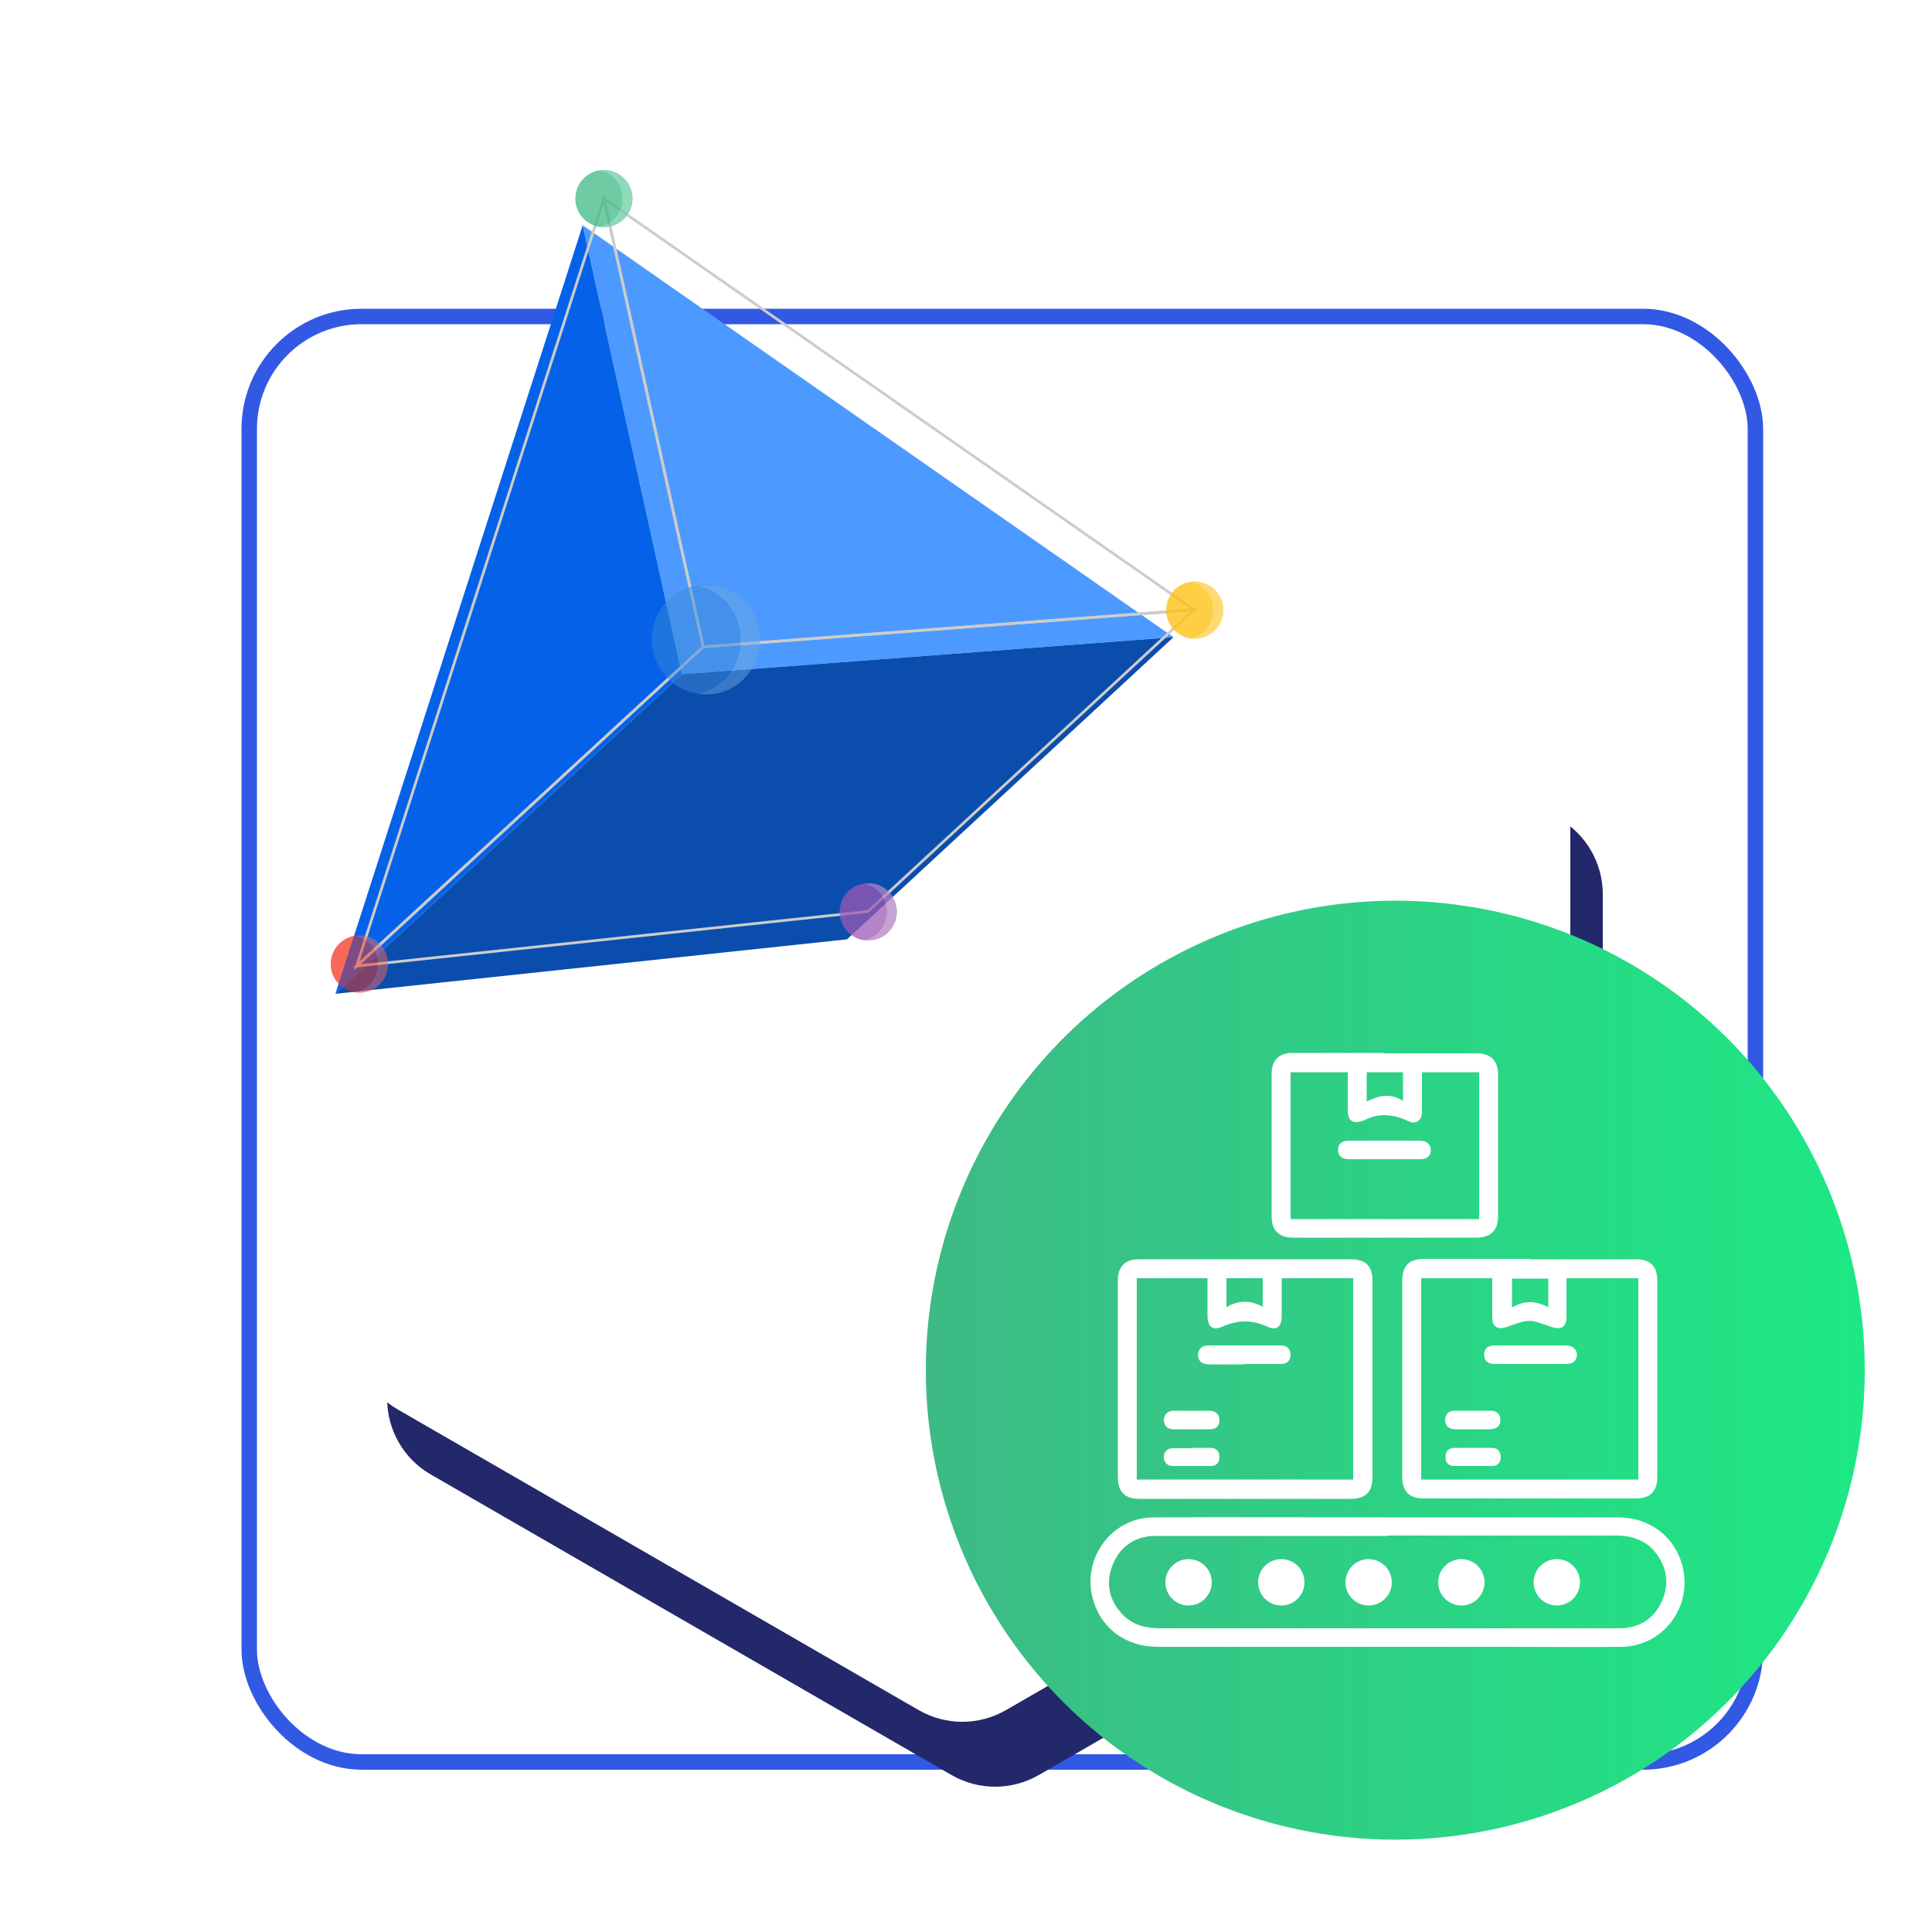 <?xml version="1.0" encoding="UTF-8"?>
<svg id="Layer_1" data-name="Layer 1" xmlns="http://www.w3.org/2000/svg" xmlns:xlink="http://www.w3.org/1999/xlink" viewBox="0 0 50 50">
  <defs>
    <style>
      .cls-1 {
        fill: url(#linear-gradient);
      }

      .cls-2 {
        stroke: #3259e4;
        stroke-width: .4px;
      }

      .cls-2, .cls-3 {
        fill: none;
        stroke-miterlimit: 10;
      }

      .cls-4 {
        fill: #f13624;
      }

      .cls-5, .cls-6 {
        fill: #fff;
      }

      .cls-7 {
        fill: #fdc005;
      }

      .cls-8 {
        fill: #0b4dad;
      }

      .cls-9 {
        fill: #23286b;
      }

      .cls-10 {
        fill: #0562e8;
      }

      .cls-11 {
        fill: #3dba85;
      }

      .cls-12 {
        fill: #9b59b6;
      }

      .cls-13 {
        fill: #3988d8;
      }

      .cls-14 {
        fill: #4c9aff;
      }

      .cls-15 {
        filter: url(#drop-shadow-8);
      }

      .cls-16 {
        opacity: .5;
      }

      .cls-3 {
        stroke: #ccc;
        stroke-width: .07px;
      }

      .cls-6 {
        opacity: .25;
      }
    </style>
    <filter id="drop-shadow-8" filterUnits="userSpaceOnUse">
      <feOffset dx="7.79" dy="11.13"/>
      <feGaussianBlur result="blur" stdDeviation="30.06"/>
      <feFlood flood-color="#000" flood-opacity=".39"/>
      <feComposite in2="blur" operator="in"/>
      <feComposite in="SourceGraphic"/>
    </filter>
    <linearGradient id="linear-gradient" x1="23.96" y1="35.46" x2="48.27" y2="35.46" gradientUnits="userSpaceOnUse">
      <stop offset="0" stop-color="#3dba85"/>
      <stop offset="1" stop-color="#1de885"/>
    </linearGradient>
  </defs>
  <rect class="cls-2" x="6.45" y="8.19" width="38.98" height="37.41" rx="2.91" ry="2.91"/>
  <g class="cls-15">
    <path class="cls-9" d="M33.69,25.08V12.01c0-.8-.43-1.55-1.13-1.95L19.08,2.28c-.7-.4-1.55-.4-2.25,0L3.36,10.06c-.7,.4-1.13,1.15-1.13,1.95v13.07c0,.8,.43,1.55,1.13,1.95l13.48,7.78c.7,.4,1.55,.4,2.25,0l13.48-7.78c.7-.4,1.13-1.15,1.13-1.95Z"/>
    <path class="cls-5" d="M32.85,23.4V10.33c0-.8-.43-1.55-1.13-1.95L18.24,.6c-.7-.4-1.55-.4-2.25,0L2.51,8.38c-.7,.4-1.13,1.15-1.13,1.95v13.07c0,.8,.43,1.55,1.13,1.95l13.48,7.78c.7,.4,1.55,.4,2.25,0l13.48-7.78c.7-.4,1.13-1.15,1.13-1.95Z"/>
  </g>
  <circle class="cls-1" cx="36.11" cy="35.46" r="12.15"/>
  <g>
    <g>
      <path class="cls-5" d="M35.93,39.27c1.98,0,3.96,0,5.94,0,.84,0,1.49,.51,1.68,1.29,.25,1.04-.52,2.05-1.59,2.06-.99,.01-1.97,0-2.96,0-3.01,0-6.03,0-9.04,0-.79,0-1.42-.44-1.65-1.15-.36-1.07,.42-2.2,1.55-2.2,2.02-.01,4.04,0,6.07,0h0Zm0,.48c-1.96,0-3.91,0-5.87,0-.08,0-.16,0-.24,0-.5,.04-.85,.3-1.03,.76-.18,.47-.09,.91,.27,1.28,.26,.27,.6,.35,.97,.35,3.92,0,7.84,0,11.76,0,.06,0,.11,0,.17,0,.46-.02,.81-.23,1.02-.64,.21-.42,.19-.84-.07-1.23-.25-.38-.63-.53-1.09-.53-1.97,0-3.93,0-5.9,0Z"/>
      <path class="cls-5" d="M32.22,32.59c.91,0,1.82,0,2.73,0,.39,0,.57,.17,.57,.56,0,1.69,0,3.38,0,5.08,0,.38-.18,.56-.56,.56-1.82,0-3.65,0-5.47,0-.38,0-.56-.18-.56-.56,0-1.7,0-3.39,0-5.09,0-.36,.18-.55,.54-.55,.92,0,1.84,0,2.76,0Zm-.97,.49h-1.83v5.21h5.6v-5.21h-1.85c0,.33,0,.66,0,.98,0,.28-.13,.39-.38,.27-.39-.18-.76-.17-1.15,0-.26,.12-.39,0-.39-.28,0-.32,0-.64,0-.97Zm.49,.75c.32-.19,.63-.18,.94-.01v-.74h-.94v.75Z"/>
      <path class="cls-5" d="M39.6,32.59c.91,0,1.83,0,2.74,0,.37,0,.55,.18,.55,.55,0,1.7,0,3.39,0,5.09,0,.37-.19,.55-.55,.55-1.83,0-3.66,0-5.49,0-.38,0-.56-.18-.56-.56,0-1.69,0-3.38,0-5.08,0-.38,.18-.56,.56-.56,.91,0,1.83,0,2.74,0Zm2.79,.49h-1.85c0,.34,0,.68,0,1.01,0,.24-.13,.33-.36,.26-.16-.05-.31-.11-.46-.15-.09-.02-.2-.02-.29,0-.17,.04-.33,.11-.49,.16-.19,.05-.31-.04-.32-.23,0-.06,0-.11,0-.17,0-.29,0-.59,0-.88h-1.84v5.21h5.62v-5.21Zm-3.26,.76c.32-.2,.63-.17,.94-.01v-.74h-.94v.75Z"/>
      <path class="cls-5" d="M35.84,27.26c.79,0,1.58,0,2.38,0,.36,0,.55,.19,.55,.55,0,1.22,0,2.45,0,3.67,0,.36-.19,.55-.56,.55-1.58,0-3.17,0-4.75,0-.36,0-.55-.19-.55-.54,0-1.23,0-2.47,0-3.7,0-.35,.19-.54,.54-.54,.8,0,1.59,0,2.39,0Zm-.96,.49h-1.48v3.8h4.88v-3.8h-1.48c0,.35,0,.69,0,1.03,0,.21-.15,.33-.34,.24-.4-.19-.79-.23-1.19-.01,0,0,0,0-.01,0-.25,.08-.38,0-.38-.28,0-.32,0-.65,0-.99Zm1.43,0h-.94v.76c.31-.16,.62-.23,.94-.02v-.74Z"/>
      <path class="cls-5" d="M32.21,35.31c-.31,0-.62,0-.93,0-.19,0-.3-.12-.27-.29,.02-.13,.11-.19,.23-.2,.64,0,1.28,0,1.92,0,.15,0,.24,.1,.24,.24,0,.15-.09,.24-.25,.24-.31,0-.63,0-.94,0Z"/>
      <path class="cls-5" d="M30.84,36.99c-.16,0-.31,0-.47,0-.15,0-.24-.09-.25-.23,0-.14,.09-.25,.25-.25,.31,0,.63,0,.94,0,.16,0,.25,.1,.25,.25,0,.14-.09,.23-.24,.23-.16,0-.31,0-.47,0Z"/>
      <path class="cls-5" d="M30.85,37.47c.16,0,.31,0,.47,0,.15,0,.23,.08,.24,.22,0,.15-.07,.25-.22,.25-.33,0-.66,0-.99,0-.14,0-.23-.1-.23-.23,0-.14,.09-.23,.24-.23,.16,0,.32,0,.49,0Z"/>
      <path class="cls-5" d="M39.62,34.82c.3,0,.6,0,.9,0,.18,0,.29,.1,.29,.24,0,.15-.1,.24-.29,.24-.61,0-1.22,0-1.83,0-.19,0-.28-.08-.28-.24,0-.16,.09-.24,.28-.24,.31,0,.62,0,.93,0Z"/>
      <path class="cls-5" d="M38.11,36.99c-.15,0-.29,0-.44,0-.18,0-.27-.09-.27-.24,0-.15,.09-.24,.25-.24,.31,0,.62,0,.93,0,.16,0,.25,.09,.25,.24,0,.15-.09,.23-.26,.24-.16,0-.31,0-.47,0Z"/>
      <path class="cls-5" d="M38.13,37.47c.16,0,.31,0,.47,0,.15,0,.23,.08,.24,.22,0,.15-.07,.25-.22,.25-.33,0-.66,0-.99,0-.15,0-.23-.1-.22-.25,0-.14,.09-.22,.24-.22,.16,0,.32,0,.49,0Z"/>
      <path class="cls-5" d="M35.84,29.52c.3,0,.61,0,.91,0,.18,0,.28,.1,.28,.25,0,.15-.1,.23-.28,.23-.61,0-1.23,0-1.84,0-.18,0-.29-.09-.28-.25,0-.15,.1-.23,.29-.23,.3,0,.61,0,.91,0Z"/>
    </g>
    <circle class="cls-5" cx="30.76" cy="40.95" r=".6"/>
    <circle class="cls-5" cx="33.16" cy="40.95" r=".6"/>
    <circle class="cls-5" cx="35.42" cy="40.95" r=".6"/>
    <circle class="cls-5" cx="37.82" cy="40.95" r=".6"/>
    <circle class="cls-5" cx="40.29" cy="40.95" r=".6"/>
  </g>
  <g>
    <g class="cls-16">
      <ellipse class="cls-4" cx="9.3" cy="24.95" rx=".74" ry=".74"/>
      <path class="cls-6" d="M10.04,24.95c0,.41-.32,.74-.71,.74-.05,0-.09,0-.13-.01,.33-.07,.58-.37,.58-.73s-.25-.67-.58-.73c.04,0,.09-.01,.13-.01,.39,0,.71,.33,.71,.74Z"/>
    </g>
    <g>
      <g>
        <polygon class="cls-14" points="17.65 17.45 15.08 5.83 30.37 16.49 17.65 17.45"/>
        <polygon class="cls-10" points="17.65 17.45 15.08 5.83 8.68 25.72 17.65 17.45"/>
        <polygon class="cls-8" points="17.65 17.45 30.37 16.49 21.92 24.31 8.68 25.72 17.65 17.45"/>
      </g>
      <g>
        <polygon class="cls-3" points="18.2 16.74 15.63 5.14 30.9 15.78 18.2 16.74"/>
        <polygon class="cls-3" points="18.2 16.74 15.63 5.14 9.23 25 18.2 16.74"/>
        <polygon class="cls-3" points="18.2 16.74 30.9 15.78 22.46 23.59 9.23 25 18.2 16.74"/>
      </g>
      <g class="cls-16">
        <ellipse class="cls-11" cx="15.63" cy="5.14" rx=".74" ry=".74"/>
        <path class="cls-6" d="M16.37,5.14c0,.41-.32,.74-.71,.74-.05,0-.09,0-.13-.01,.33-.07,.58-.37,.58-.73s-.25-.67-.58-.73c.04,0,.09-.01,.13-.01,.39,0,.71,.33,.71,.74Z"/>
      </g>
      <g class="cls-16">
        <ellipse class="cls-7" cx="30.92" cy="15.79" rx=".74" ry=".74"/>
        <path class="cls-6" d="M31.66,15.79c0,.41-.32,.74-.71,.74-.05,0-.09,0-.13-.01,.33-.07,.58-.37,.58-.73s-.25-.67-.58-.73c.04,0,.09-.01,.13-.01,.39,0,.71,.33,.71,.74Z"/>
      </g>
      <g class="cls-16">
        <ellipse class="cls-12" cx="22.47" cy="23.6" rx=".74" ry=".74"/>
        <path class="cls-6" d="M23.21,23.6c0,.41-.32,.74-.71,.74-.05,0-.09,0-.13-.01,.33-.07,.58-.37,.58-.73s-.25-.67-.58-.73c.04,0,.09-.01,.13-.01,.39,0,.71,.33,.71,.74Z"/>
      </g>
      <g>
        <g class="cls-16">
          <ellipse class="cls-11" cx="15.63" cy="5.14" rx=".74" ry=".74"/>
          <path class="cls-6" d="M16.37,5.14c0,.41-.32,.74-.71,.74-.05,0-.09,0-.13-.01,.33-.07,.58-.37,.58-.73s-.25-.67-.58-.73c.04,0,.09-.01,.13-.01,.39,0,.71,.33,.71,.74Z"/>
        </g>
        <g class="cls-16">
          <ellipse class="cls-13" cx="18.27" cy="16.55" rx="1.4" ry="1.42"/>
          <path class="cls-6" d="M19.67,16.55c0,.78-.61,1.42-1.35,1.42-.09,0-.17,0-.25-.02,.63-.12,1.1-.7,1.1-1.39s-.47-1.27-1.1-1.39c.08-.02,.17-.02,.25-.02,.75,0,1.35,.63,1.35,1.42Z"/>
        </g>
        <g class="cls-16">
          <ellipse class="cls-7" cx="30.92" cy="15.79" rx=".74" ry=".74"/>
          <path class="cls-6" d="M31.66,15.79c0,.41-.32,.74-.71,.74-.05,0-.09,0-.13-.01,.33-.07,.58-.37,.58-.73s-.25-.67-.58-.73c.04,0,.09-.01,.13-.01,.39,0,.71,.33,.71,.74Z"/>
        </g>
        <g class="cls-16">
          <ellipse class="cls-12" cx="22.47" cy="23.6" rx=".74" ry=".74"/>
          <path class="cls-6" d="M23.21,23.6c0,.41-.32,.74-.71,.74-.05,0-.09,0-.13-.01,.33-.07,.58-.37,.58-.73s-.25-.67-.58-.73c.04,0,.09-.01,.13-.01,.39,0,.71,.33,.71,.74Z"/>
        </g>
        <g class="cls-16">
          <ellipse class="cls-4" cx="9.3" cy="24.95" rx=".74" ry=".74"/>
          <path class="cls-6" d="M10.04,24.95c0,.41-.32,.74-.71,.74-.05,0-.09,0-.13-.01,.33-.07,.58-.37,.58-.73s-.25-.67-.58-.73c.04,0,.09-.01,.13-.01,.39,0,.71,.33,.71,.74Z"/>
        </g>
      </g>
    </g>
  </g>
</svg>